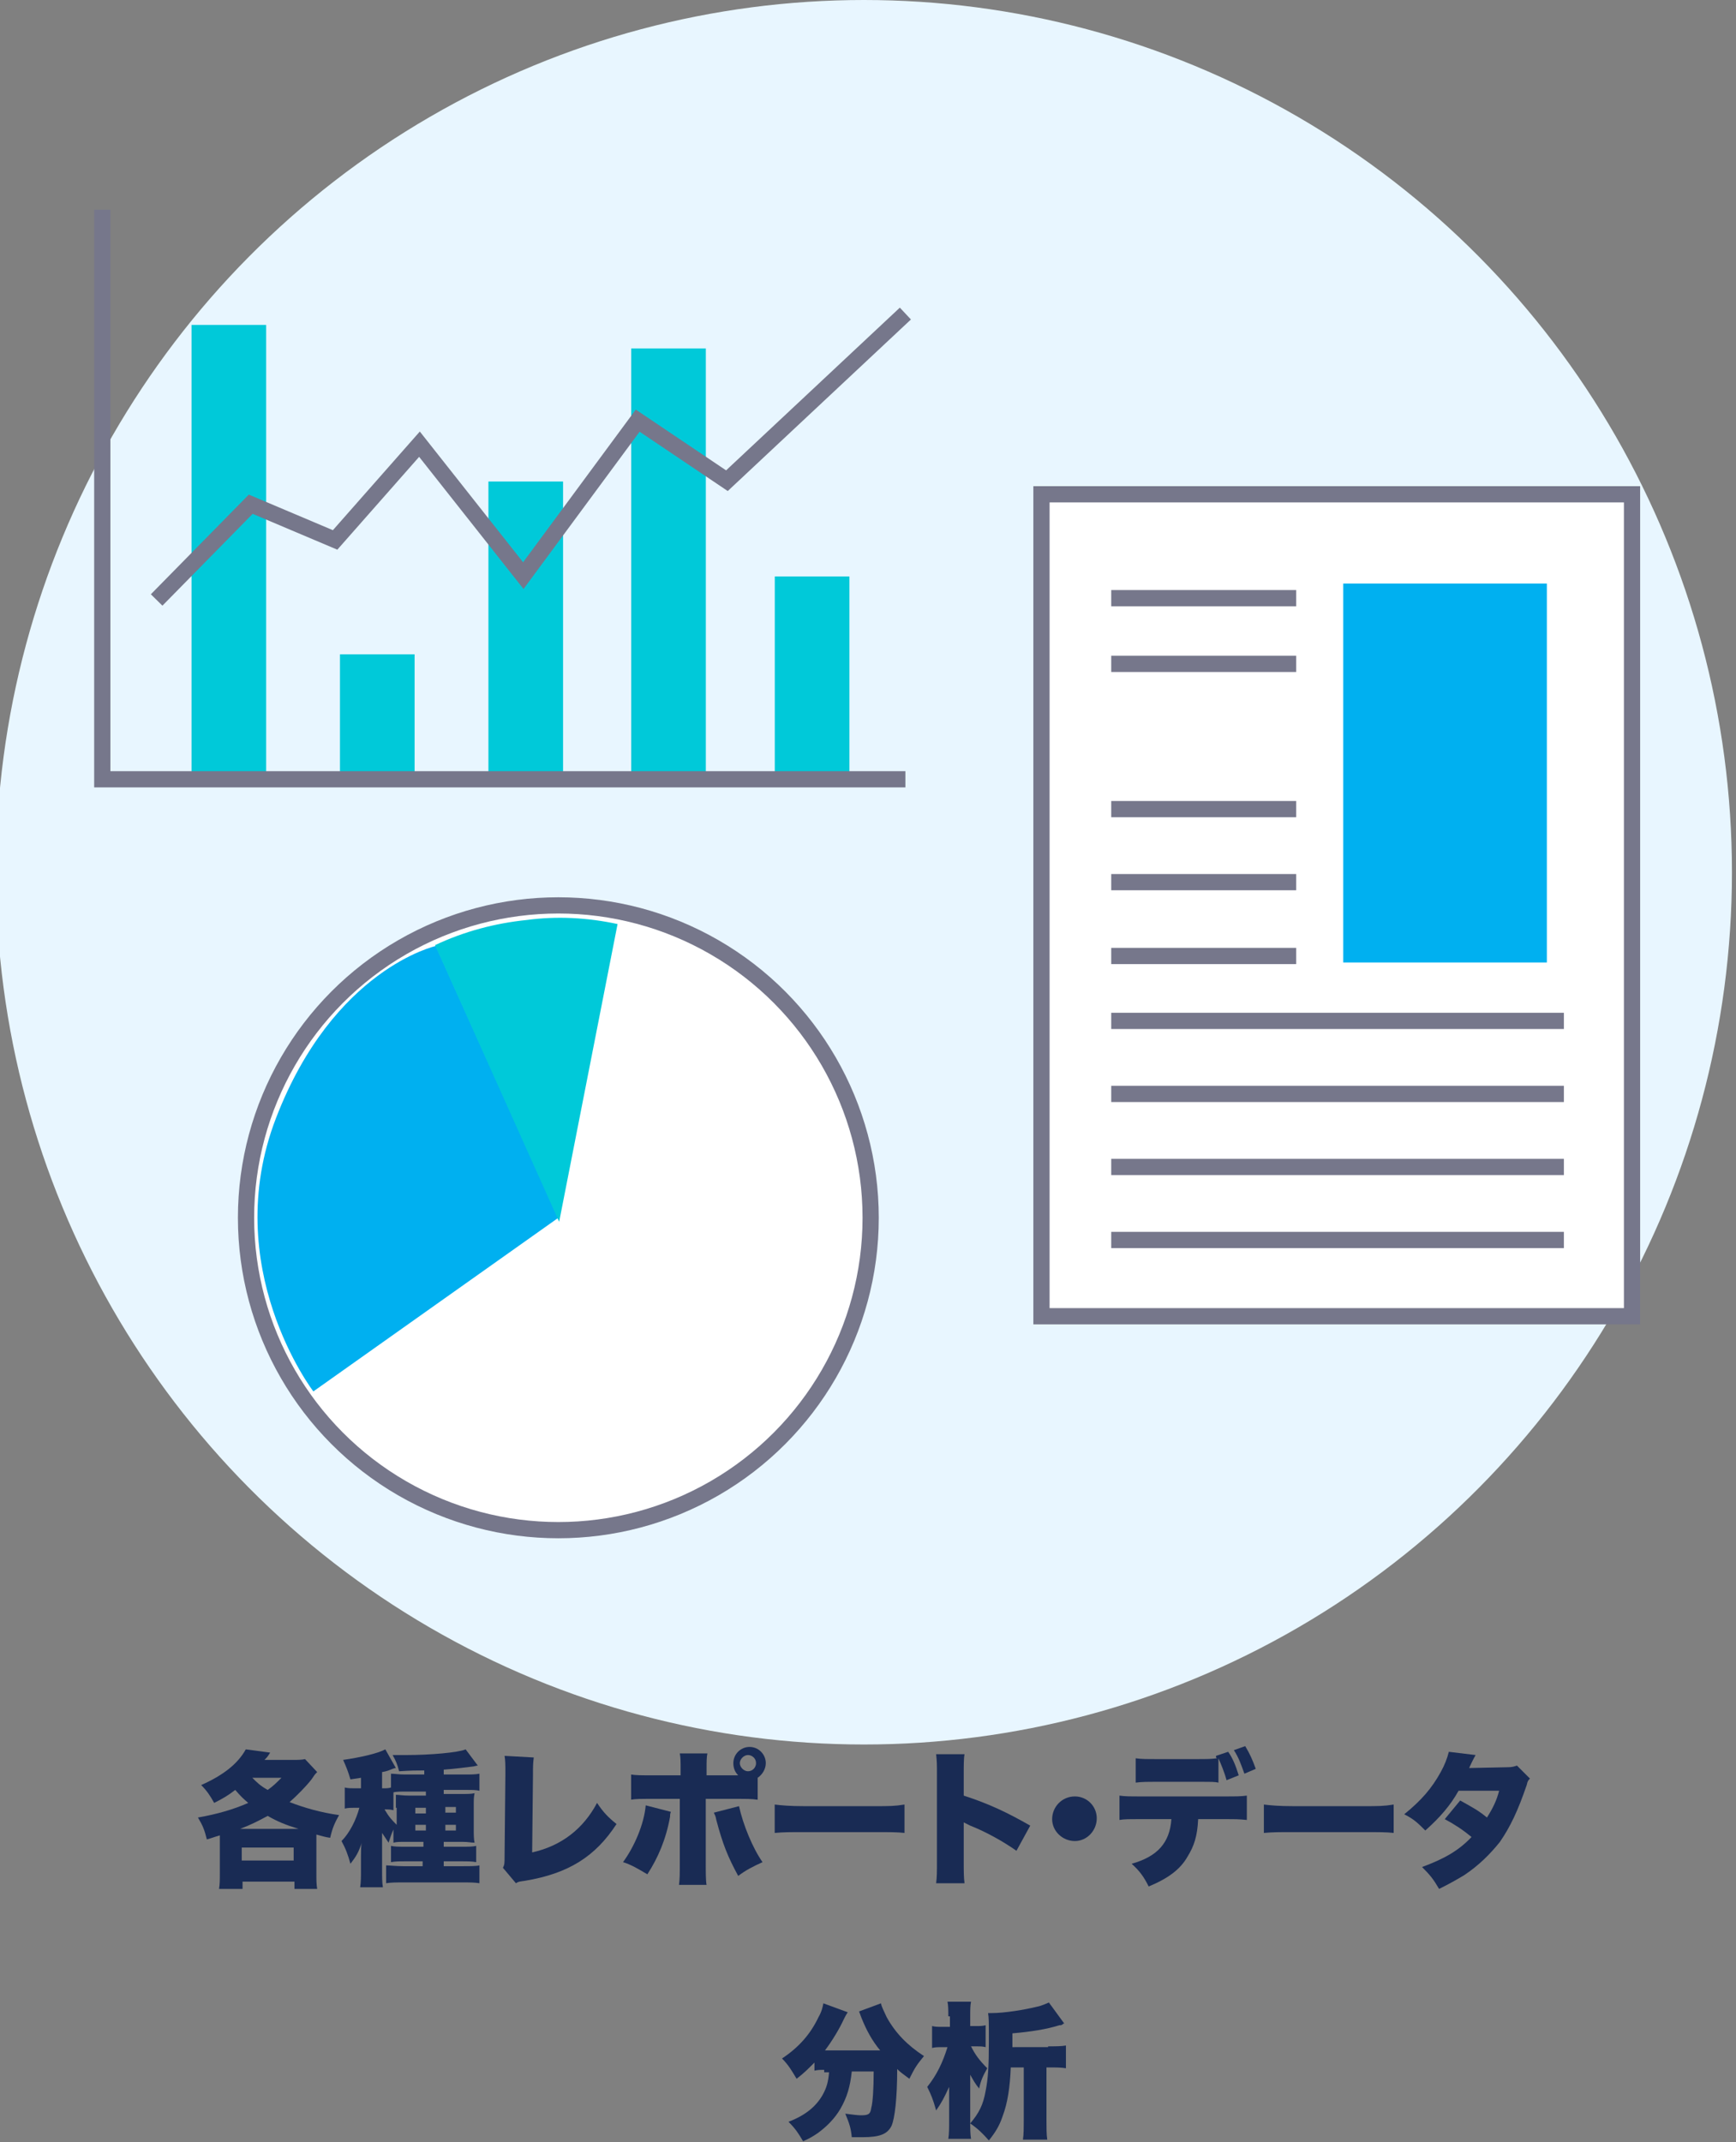 <?xml version="1.0" encoding="utf-8"?>
<!-- Generator: Adobe Illustrator 25.4.1, SVG Export Plug-In . SVG Version: 6.00 Build 0)  -->
<svg version="1.1" id="コンポーネント_17_1" xmlns="http://www.w3.org/2000/svg" xmlns:xlink="http://www.w3.org/1999/xlink"
	 x="0px" y="0px" viewBox="0 0 214 264" style="enable-background:new 0 0 214 264;" xml:space="preserve">
<rect x="0" y="0" width="214" height="264" fill="#808080" stroke="none"/>
<style type="text/css">
	.st0{fill:#E8F6FF;}
	.st1{enable-background:new    ;}
	.st2{fill:#192B54;}
	.st3{fill:#00C9D9;}
	.st4{fill:none;stroke:#76778B;stroke-width:2;stroke-miterlimit:10;}
	.st5{fill:#FFFFFF;stroke:#76778B;stroke-width:2;stroke-miterlimit:10;}
	.st6{fill:#00B0F0;}
</style>
<ellipse id="楕円形_56" class="st0" cx="106.5" cy="107.5" rx="107" ry="107.5"/>
<g class="st1">
	<path class="st2" d="M27.1,227.2c0-0.4,0-0.6,0-1c-0.7,0.2-0.9,0.3-1.6,0.5c-0.3-1.2-0.5-1.7-1.1-2.7c2.3-0.4,4.4-1,6.2-1.8
		c-0.6-0.5-1-0.9-1.6-1.6c-0.9,0.7-1.6,1.1-2.6,1.6c-0.5-0.9-0.9-1.5-1.6-2.2c2.7-1.2,4.5-2.6,5.5-4.4l3,0.4
		c-0.3,0.5-0.4,0.6-0.7,0.9h3.5c0.6,0,1.1,0,1.5-0.1l1.5,1.6c-0.3,0.3-0.3,0.3-0.7,0.9c-0.7,0.9-1.8,2-2.7,2.8
		c1.8,0.7,3.9,1.3,6.1,1.6c-0.5,0.9-0.8,1.5-1.1,2.8c-0.7-0.1-0.9-0.2-1.7-0.4c0,0.4,0,0.7,0,1.2v3.5c0,0.9,0,1.4,0.1,2h-2.8v-0.9
		h-6.4v0.9H27c0.1-0.6,0.1-1.1,0.1-2V227.2z M36.8,225.4c-1.6-0.5-2.6-0.9-3.8-1.6c-1.3,0.7-2.1,1.1-3.4,1.6H36.8z M29.8,229.3h6.4
		v-1.6h-6.4V229.3z M31.1,219.1c0.6,0.6,1,1,1.9,1.5c0.7-0.5,1-0.8,1.7-1.5H31.1z"/>
	<path class="st2" d="M48.8,224.9c-0.4,0.7-0.5,1-0.9,2.2c-0.4-0.6-0.4-0.6-0.8-1.2c0,0.4,0,0.9,0,1.5v3c0,1,0,1.6,0.1,2.2h-2.8
		c0.1-0.7,0.1-1.3,0.1-2.1v-1.8c0-0.5,0-1.3,0.1-1.6c-0.4,1.2-0.7,1.7-1.4,2.6c-0.3-1.1-0.6-1.9-1.1-2.8c1-1,1.8-2.6,2.2-4.1h-0.6
		c-0.4,0-0.8,0-1.2,0.1v-2.6c0.4,0.1,0.8,0.1,1.2,0.1h0.8v-1.3c-0.5,0.1-0.7,0.1-1.3,0.2c-0.3-1-0.5-1.5-0.9-2.4
		c2.1-0.3,4.3-0.8,5.2-1.3l1.3,2.3c-0.1,0-0.1,0-0.4,0.1c-0.5,0.2-0.7,0.3-1.3,0.4v2h0.1c0.4,0,0.7,0,1-0.1v-1.7
		c0.4,0,1,0.1,1.7,0.1h2.4v-0.5c-1.1,0-1.5,0-3.1,0.1c-0.2-0.8-0.4-1.3-0.8-2c0.8,0,1.4,0,1.7,0c2.9,0,6.4-0.3,7.3-0.7l1.5,2
		c-0.1,0-0.1,0-0.5,0.1c-0.8,0.1-2.3,0.3-3.7,0.4v0.6h2.6c0.7,0,1.3,0,1.8-0.1v2.1c-0.4-0.1-0.9-0.1-1.6-0.1h-2.8v0.5h2
		c1,0,1.4,0,1.8-0.1c-0.1,0.5-0.1,0.8-0.1,1.5v2.9c0,0.8,0,1.2,0.1,1.7c-0.5,0-0.7-0.1-1.5-0.1h-2.3v0.6h2.2c0.9,0,1.3,0,1.8-0.1v2
		c-0.5-0.1-1.1-0.1-1.8-0.1h-2.2v0.6h2.4c0.8,0,1.6,0,2-0.1v2.2c-0.6-0.1-1.2-0.1-2.2-0.1h-7.1c-0.9,0-1.6,0-2.2,0.1v-2.2
		c0.4,0,1.2,0.1,2.1,0.1h2.4v-0.6h-2.1c-0.9,0-1.2,0-1.8,0.1v-2c0.5,0.1,0.9,0.1,1.9,0.1h2.1v-0.6h-2.2c-0.8,0-1.1,0-1.5,0.1
		c0-0.5,0-0.8,0-1.7V224.9z M48.8,222.8c0-0.9,0-1.1,0-1.6c0.4,0,0.8,0.1,1.7,0.1h2v-0.5h-2.3c-0.7,0-1.4,0-1.7,0.1v2.2
		c-0.4-0.1-0.6-0.1-1.1-0.1c0.6,1,0.9,1.3,1.5,1.9V222.8z M51.2,222.8v0.7h1.3v-0.7H51.2z M51.2,224.9v0.7h1.3v-0.7H51.2z
		 M56.2,223.4v-0.7h-1.3v0.7H56.2z M56.2,225.6v-0.7h-1.3v0.7H56.2z"/>
	<path class="st2" d="M65.8,216.6c-0.1,0.7-0.1,1.2-0.1,2.2l-0.1,9.5c3.6-0.8,6.3-2.9,8-6.1c0.8,1.2,1.4,1.8,2.4,2.6
		c-2.6,4-5.9,6.1-11.3,7c-0.7,0.1-0.8,0.1-1.1,0.3l-1.6-1.9c0.2-0.4,0.2-0.6,0.2-1.5l0.1-10c0-0.1,0-0.2,0-0.3c0-0.8,0-1.4-0.1-2
		L65.8,216.6z"/>
	<path class="st2" d="M82.7,223.3c-0.1,0.3-0.1,0.3-0.1,0.6c-0.5,2.8-1.5,5.1-2.8,7.1c-1-0.6-2-1.2-3-1.5c1.4-1.9,2.6-4.7,2.8-7
		L82.7,223.3z M93.3,221.8c-0.6-0.1-1.2-0.1-2.8-0.1H87v7.9c0,1.2,0,2.2,0.1,2.7h-3.4c0.1-0.7,0.1-1.4,0.1-2.7v-7.9h-3.3
		c-1.6,0-2.1,0-2.7,0.1v-3.1c0.6,0.1,1.2,0.1,2.8,0.1h3.3v-0.7c0-1,0-1.5-0.1-2h3.4c-0.1,0.5-0.1,1-0.1,2v0.7h3.9
		c-0.4-0.4-0.6-0.9-0.6-1.5c0-1.1,0.9-2,2-2c1.1,0,2,0.9,2,2c0,0.7-0.4,1.4-1,1.8V221.8z M91.1,222.6c0.5,2.3,1.7,5.2,2.9,6.9
		c-1.1,0.5-2.1,1-3,1.7c-1.3-2.4-1.9-3.9-2.7-6.9c-0.1-0.6-0.2-0.6-0.3-0.9L91.1,222.6z M91.2,217.3c0,0.5,0.5,1,1,1
		c0.6,0,1-0.5,1-1c0-0.6-0.5-1-1-1C91.7,216.3,91.2,216.8,91.2,217.3z"/>
	<path class="st2" d="M95.5,222.4c0.8,0.1,1.8,0.2,3.7,0.2h8.6c1.8,0,2.5,0,3.7-0.2v3.5c-0.9-0.1-1.7-0.1-3.7-0.1h-8.6
		c-2,0-2.6,0-3.7,0.1V222.4z"/>
	<path class="st2" d="M115.4,232.1c0.1-0.8,0.1-1.3,0.1-2.8v-10.5c0-1.5,0-1.6-0.1-2.6h3.5c-0.1,0.5-0.1,1.4-0.1,2.6v2.5
		c3.1,1,5.4,2.1,8.2,3.7l-1.7,3.1c-1.7-1.2-3.9-2.4-5.7-3.1c-0.6-0.3-0.6-0.3-0.8-0.4v4.7c0,1.2,0,2.1,0.1,2.8H115.4z"/>
	<path class="st2" d="M135.2,224.1c0,1.5-1.2,2.8-2.7,2.8c-1.5,0-2.8-1.2-2.8-2.7c0-1.5,1.2-2.8,2.8-2.8
		C134,221.4,135.2,222.6,135.2,224.1z"/>
	<path class="st2" d="M147.7,224.2c-0.1,2.1-0.5,3.3-1.3,4.6c-0.9,1.6-2.4,2.7-4.8,3.7c-0.6-1.2-1.1-1.9-2.1-2.8
		c3.2-0.9,4.7-2.6,4.9-5.5h-3.7c-1.7,0-2.1,0-2.7,0.1v-3c0.7,0.1,1.2,0.1,2.8,0.1h10c1.7,0,2.1,0,2.9-0.1v3
		c-1.1-0.1-1.2-0.1-2.8-0.1H147.7z M147.3,216.8c1.4,0,2,0,2.7-0.1c-0.1-0.1-0.1-0.1-0.1-0.3l1.5-0.5c0.5,0.7,0.9,1.6,1.3,2.9
		l-1.5,0.6c-0.3-1.1-0.7-2-1-2.7v3c-0.5-0.1-0.6-0.1-2.6-0.1h-4.8c-1.5,0-2,0-2.8,0.1v-3c0.7,0.1,1.2,0.1,2.9,0.1H147.3z
		 M153.4,218.6c-0.4-1.1-0.7-2-1.3-2.9l1.4-0.5c0.6,1,0.9,1.7,1.3,2.8L153.4,218.6z"/>
	<path class="st2" d="M155.8,222.4c0.8,0.1,1.8,0.2,3.7,0.2h8.6c1.8,0,2.5,0,3.7-0.2v3.5c-0.9-0.1-1.7-0.1-3.7-0.1h-8.6
		c-2,0-2.6,0-3.7,0.1V222.4z"/>
	<path class="st2" d="M181.9,216.3c0,0-0.3,0.5-0.8,1.6l4.8-0.1c0.5,0,0.8-0.1,1.1-0.2l1.6,1.6c-0.2,0.2-0.3,0.3-0.4,0.8
		c-1.1,3.2-2,5.1-3.3,7c-1.2,1.5-2.6,2.9-4.4,4.1c-1,0.6-1.7,1-3.1,1.7c-0.7-1.2-1.1-1.7-2.1-2.7c2.7-1,4.5-2,6.1-3.7
		c-1.1-0.9-2-1.5-3.3-2.2l1.9-2.3c1.6,0.9,2.2,1.2,3.3,2.1c0.7-1.1,1.2-2.1,1.5-3.3l-5,0c-1,1.8-2.3,3.3-4.1,4.9
		c-0.9-0.9-1.4-1.4-2.6-2c2.1-1.7,3.4-3.2,4.5-5.2c0.5-0.9,0.8-1.7,1-2.5L181.9,216.3z"/>
</g>
<g class="st1">
	<path class="st2" d="M101.6,255.1c-0.5,0-0.8,0-1.2,0.1v-1c-0.9,0.9-1.3,1.3-2.2,2c-0.6-1-1-1.7-1.8-2.5c2.1-1.4,3.5-3,4.5-5.1
		c0.4-0.7,0.5-1.2,0.6-1.7l3,1.1c-0.2,0.3-0.3,0.5-0.5,0.9c-0.5,1.1-1.4,2.6-2.3,3.8h6.8c-1-1.2-1.7-2.5-2.3-4
		c-0.1-0.3-0.2-0.5-0.3-0.8l2.7-1c0.1,0.5,0.3,0.8,0.7,1.7c1.1,2,2.6,3.5,4.6,4.8c-0.9,1.1-1.1,1.4-1.8,2.8
		c-0.8-0.6-1.1-0.8-1.5-1.2c0,3.6-0.3,6.1-0.7,7c-0.5,1-1.4,1.4-3.6,1.4c-0.2,0-0.2,0-1.3,0c-0.1-1.1-0.3-1.7-0.8-2.9
		c0.8,0.1,1.5,0.2,1.9,0.2c0.9,0,1.2-0.1,1.3-0.9c0.2-0.7,0.3-2.5,0.3-4.5H105c-0.2,1.9-0.6,3.2-1.4,4.6c-0.7,1.2-1.7,2.2-2.8,3
		c-0.6,0.4-0.9,0.6-1.8,1c-0.6-1-0.9-1.5-1.8-2.4c2.1-0.8,3.4-1.9,4.2-3.3c0.5-0.9,0.7-1.6,0.8-2.8H101.6z"/>
	<path class="st2" d="M116.9,248.5c0-0.8,0-1.3-0.1-1.8h2.9c-0.1,0.5-0.1,1-0.1,1.8v1.2h0.8c0.4,0,0.7,0,1.1-0.1v2.7
		c-0.4-0.1-0.7-0.1-1.1-0.1h-0.7c0.5,1,1,1.7,2,2.7c-0.5,0.9-0.8,1.5-1,2.5c-0.5-0.6-0.7-1-1.1-1.7c0,0.4,0,1.1,0,2v3.7
		c0,0.9,0,1.6,0.1,2.2h-2.8c0.1-0.6,0.1-1.4,0.1-2.2v-2.1c0-1,0-1,0-2.1c-0.6,1.3-0.9,1.9-1.6,2.9c-0.4-1.4-0.6-1.9-1.1-2.9
		c1.2-1.5,1.9-3,2.5-4.9h-0.6c-0.6,0-0.9,0-1.3,0.1v-2.7c0.4,0.1,0.7,0.1,1.4,0.1h0.8V248.5z M129.2,252.2c1,0,1.6,0,2.2-0.1v2.8
		c-0.6-0.1-1.3-0.1-2.2-0.1h-0.2v6.6c0,0.8,0,1.7,0.1,2.3h-3c0.1-0.7,0.1-1.5,0.1-2.3v-6.6h-1.6c-0.1,2.5-0.4,4.4-1,6
		c-0.4,1.2-0.9,2-1.7,3c-0.8-0.9-1.3-1.4-2.3-2.1c1.1-1.3,1.6-2.3,1.9-4c0.3-1.5,0.4-3,0.4-6.1c0-2.5,0-2.9-0.1-3.5
		c0.2,0,0.3,0,0.5,0c1.5,0,4-0.4,5.6-0.8c0.5-0.1,0.9-0.3,1.4-0.5l1.9,2.6c-0.1,0-0.2,0-0.2,0.1c-0.2,0.1-0.2,0.1-0.4,0.1
		c-1.6,0.5-3.5,0.8-5.8,1v1.7H129.2z"/>
</g>
<g id="グループ_149" transform="translate(12.609 25.844)">
	<g id="グループ_147">
		<rect id="長方形_82" x="11" y="14.2" class="st3" width="9.2" height="55.9"/>
		<rect id="長方形_83" x="29.3" y="54.8" class="st3" width="9.2" height="15.4"/>
		<rect id="長方形_84" x="47.6" y="33.5" class="st3" width="9.2" height="36.6"/>
		<rect id="長方形_85" x="65.2" y="17.1" class="st3" width="9.2" height="53"/>
		<rect id="長方形_86" x="82.9" y="45.2" class="st3" width="9.2" height="25"/>
		<path id="パス_120" class="st4" d="M0,0v70.2h99"/>
		<path id="パス_121" class="st4" d="M6.7,48.1l11.6-11.8l10.4,4.4l10.4-11.8l12.8,16.2L66,26l11,7.4l22-20.6"/>
	</g>
	<g id="グループ_148" transform="translate(17.719 85.741)">
		<circle id="楕円形_43" class="st5" cx="38.5" cy="38.5" r="38.5"/>
		<path id="パス_122" class="st6" d="M8.3,59.9l30.2-21.4L23.4,5c0,0-12.6,2.8-19.7,21.2S8.3,59.9,8.3,59.9z"/>
		<path id="パス_123" class="st3" d="M45.8,2.3L38.6,39L23.3,4.9c3.6-1.7,7.4-2.7,11.3-3.1C38.3,1.3,42.1,1.5,45.8,2.3z"/>
	</g>
	<g id="グループ_150" transform="translate(115.775 35.076)">
		<rect id="長方形_87" x="0" y="0" class="st5" width="72.8" height="101.3"/>
		<line id="線_40" class="st4" x1="8.6" y1="73.9" x2="64.4" y2="73.9"/>
		<line id="線_41" class="st4" x1="8.6" y1="82.9" x2="64.4" y2="82.9"/>
		<line id="線_42" class="st4" x1="8.6" y1="91.9" x2="64.4" y2="91.9"/>
		<line id="線_43" class="st4" x1="8.6" y1="64.9" x2="64.4" y2="64.9"/>
		<line id="線_44" class="st4" x1="8.6" y1="38.8" x2="31.4" y2="38.8"/>
		<line id="線_45" class="st4" x1="8.6" y1="47.8" x2="31.4" y2="47.8"/>
		<line id="線_46" class="st4" x1="8.6" y1="56.9" x2="31.4" y2="56.9"/>
		<line id="線_47" class="st4" x1="8.6" y1="12.8" x2="31.4" y2="12.8"/>
		<line id="線_48" class="st4" x1="8.6" y1="20.9" x2="31.4" y2="20.9"/>
		<rect id="長方形_88" x="37.2" y="11" class="st6" width="25.1" height="46.7"/>
	</g>
</g>
</svg>
